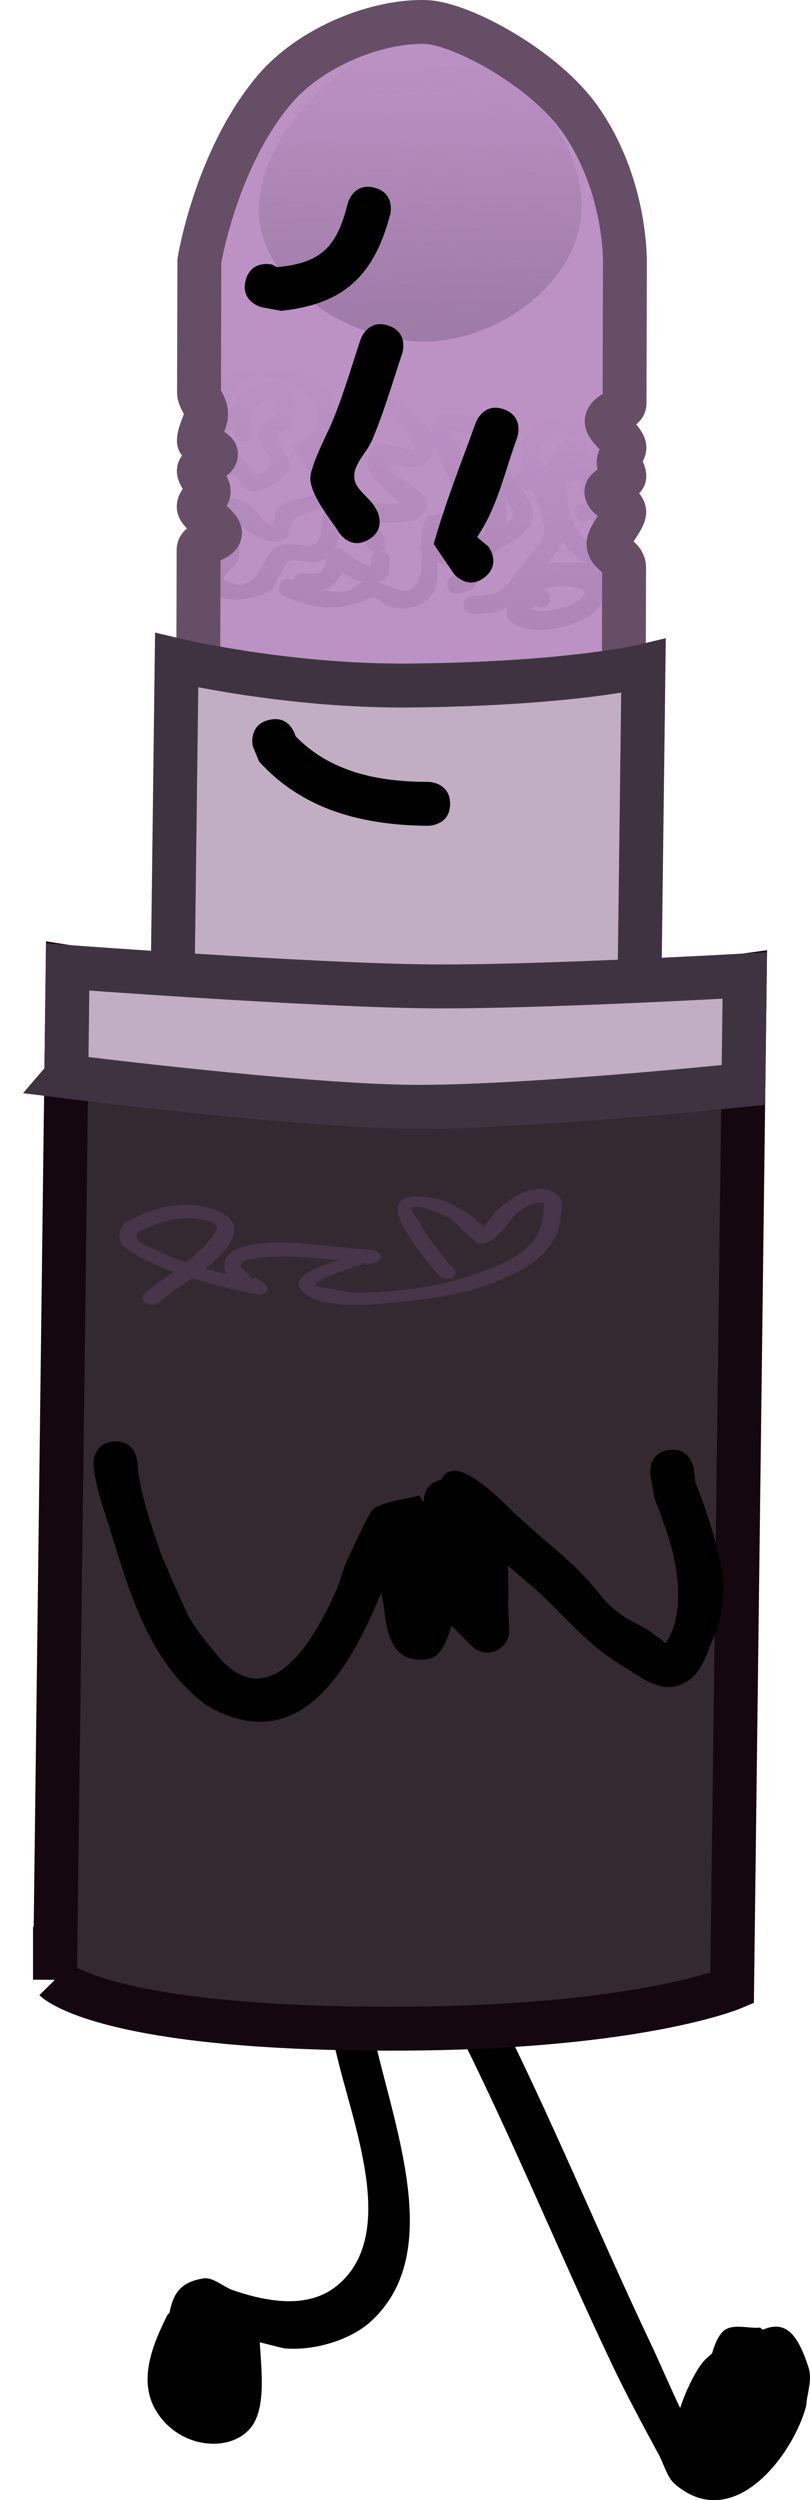 <svg version="1.1" xmlns="http://www.w3.org/2000/svg" xmlns:xlink="http://www.w3.org/1999/xlink" width="92.239" height="284.518" viewBox="0,0,92.239,284.518"><defs><linearGradient x1="235.948" y1="47.426" x2="235.519" y2="81.722" gradientUnits="userSpaceOnUse" id="color-1"><stop offset="0" stop-color="#9e7aa6" stop-opacity="0"/><stop offset="1" stop-color="#9e7aa6"/></linearGradient><linearGradient x1="229.324" y1="83.938" x2="228.972" y2="112.037" gradientUnits="userSpaceOnUse" id="color-2"><stop offset="0" stop-color="#ad85b6" stop-opacity="0"/><stop offset="1" stop-color="#ad85b6"/></linearGradient><linearGradient x1="250.246" y1="89.584" x2="249.933" y2="114.574" gradientUnits="userSpaceOnUse" id="color-3"><stop offset="0" stop-color="#ad85b6" stop-opacity="0"/><stop offset="1" stop-color="#ad85b6"/></linearGradient></defs><g transform="translate(-187.851,-42.859)"><g data-paper-data="{&quot;isPaintingLayer&quot;:true}" fill-rule="nonzero" stroke-linecap="butt" stroke-linejoin="miter" stroke-miterlimit="10" stroke-dasharray="" stroke-dashoffset="0" style="mix-blend-mode: normal"><path d="M216.461,319.061c-2.297,2.993 -8.335,2.536 -10.938,-2.025c-2.092,-3.665 0.103,-8.102 1.379,-10.711l0.253,-0.285c0.406,-2 1.084,-3.463 3.881,-3.9c1.082,-0.169 2.263,0.983 3.407,1.37c4.313,1.456 8.865,2.077 12.065,-0.773c6.281,-5.594 1.985,-16.897 -0.083,-25.073c-0.729,-2.882 -1.267,-5.781 -2.114,-8.65c0,0 -0.772,-2.622 1.524,-2.917c2.296,-0.295 3.069,2.328 3.069,2.328c0.866,2.946 1.429,5.921 2.177,8.879c2.635,10.42 6.684,22.815 -1.059,29.792c-2.325,2.095 -6.511,3.334 -9.859,2.998c-0.027,-0.003 -1.319,-0.323 -2.732,-0.678c0.211,3.373 0.698,7.473 -0.969,9.644z" fill="#000000" stroke="none" stroke-width="0.5"/><path d="M274.712,307.98c2.448,-1.032 3.907,0.193 5.223,4.351c0.437,1.381 -0.189,2.892 -0.283,4.337c-1.441,5.454 -8.16,14.536 -14.855,8.965c-1.004,-0.836 -1.299,-2.268 -1.92,-3.417c-1.852,-3.427 -3.674,-6.787 -5.348,-10.312c-6.105,-12.859 -11.463,-26.039 -17.893,-38.741c0,0 -1.129,-2.231 1.102,-3.36c2.231,-1.129 3.36,1.102 3.36,1.102c6.448,12.74 11.832,25.956 17.949,38.855c1.022,2.156 2.085,4.707 3.256,7.135c0.766,-2.337 2.055,-4.825 3.002,-5.654c0.206,-0.18 0.419,-0.377 0.638,-0.578c0.305,-1.124 0.776,-2.065 1.263,-2.505c1.043,-0.943 2.799,-0.278 4.199,-0.417z" fill="#000000" stroke="none" stroke-width="0.5"/><g><g><path d="M210.877,140.562l0.18,-68.011c0,0 1.851,-11.447 8.429,-19.351c4.268,-5.128 12.073,-8.042 17.398,-7.825c4.045,0.165 13.435,5.257 17.493,10.994c5.5,7.776 5.139,16.788 5.139,16.788l-0.18,68.011z" fill="#bc92c5" stroke="none" stroke-width="0"/><path d="M254.096,66.4c-0.108,8.589 -9.673,15.434 -18.142,15.328c-8.469,-0.106 -18.739,-6.618 -18.631,-15.208c0.108,-8.589 10.592,-19.195 19.061,-19.089c8.469,0.106 17.82,10.38 17.713,18.969z" fill="url(#color-1)" stroke="none" stroke-width="0"/><g stroke="none" stroke-width="0.5"><path d="M242.522,104.027c1.644,-1.685 0.177,-4.955 -0.647,-7.233c-0.102,-0.283 -0.042,0.6 -0.113,0.892c-0.096,0.392 -0.275,0.767 -0.328,1.167c-0.123,0.919 -0.019,1.852 -0.027,2.779c0.157,0.026 0.318,0.056 0.484,0.092l0.651,1.654c0,0 0.092,0.322 -0.019,0.65zM243.616,95.753c-0.012,-0.118 -0.018,-0.236 -0.016,-0.355c0.013,-0.834 1.131,-1.379 1.223,-2.208c0.057,-0.516 -1.254,-1.201 -1.413,-1.306c0,0 -0.873,-0.614 -0.234,-1.451c0.64,-0.837 1.513,-0.222 1.513,-0.222c1.14,0.833 2.254,1.311 2.298,3.006c0.023,0.878 -1.226,1.477 -1.23,2.355c-0.012,2.228 3.56,4.125 2.602,6.686c-0.681,1.82 -3.425,2.656 -4.714,3.909c-0.858,0.834 -1.23,2.705 -1.902,3.716l-1.575,0.49c0,0 -1.044,0.272 -1.329,-0.729c-0.285,-1.002 0.76,-1.274 0.76,-1.274l0.829,-0.137c0.188,-0.377 0.321,-0.762 0.446,-1.145c-1.075,0.284 -2.209,0.237 -3.254,-0.25c0.101,1.302 0.139,2.647 -0.605,3.715c-1.001,1.437 -3.119,1.806 -4.793,1.367c-0.773,-0.203 -1.422,-1.321 -2.159,-1.018c-3.634,1.497 -5.922,1.461 -9.791,-0.167c0,0 -0.99,-0.421 -0.551,-1.37c0.438,-0.948 1.428,-0.527 1.428,-0.527c0.02,0.008 0.039,0.017 0.059,0.025c0.18,-0.763 1.064,-0.752 1.064,-0.752l1.198,0.015c1.221,0.187 1.325,-0.968 1.75,-1.882c-0.085,0.068 -0.176,0.132 -0.273,0.193c-1.546,0.963 -2.93,-0.163 -4.313,0.293c-0.206,0.068 -1.439,2.854 -1.725,3.111c-1.346,1.206 -5.764,1.927 -7.1,0.308c-0.433,-0.525 -0.271,-1.335 -0.182,-1.998c0.152,-1.135 1.511,-1.857 1.387,-2.985c-0.289,-2.633 -1.237,-2.899 -0.074,-5.728c1.697,0.228 2.057,0.046 3.348,0.892c0.766,0.502 1.502,1.852 2.358,2.183c0.582,0.225 0.383,-1.165 0.743,-1.657c1.035,-1.417 3.727,-1.047 4.832,-2.092c0.409,-0.387 -0.373,-1.054 -0.678,-1.522c-0.474,-0.725 -2.155,-3.088 -2.168,-3.313c-0.033,-0.568 1.43,-1.455 2.142,-1.885c0.391,-0.927 0.696,-1.966 0.375,-2.858c-1.428,-3.964 -10.001,-5.04 -10.056,0.168l-0.004,0.328c0,0 -0.005,0.392 -0.26,0.691c0.112,0.061 0.224,0.151 0.332,0.277c-0.021,-0.124 -0.028,-0.249 -0.017,-0.377c0.251,-2.848 5.292,-5.661 7.336,-2.693c0.513,0.745 0.331,3.066 -0.038,3.718c-0.337,0.596 -1.668,0.416 -1.795,1.082c-0.204,1.067 1.66,2.292 1.359,3.663c-0.248,1.131 -3.018,3.001 -4.227,2.727c-0.928,-0.21 -1.37,-1.272 -2.068,-1.894c-0.927,-0.103 -1.768,-0.613 -2.52,-1.183c-0.415,0.462 -0.999,0.549 -1.885,-1.095c-0.854,-1.584 0.589,-2.58 1.447,-3.422l0.755,-0.566c-0.592,-0.259 -0.583,-0.956 -0.583,-0.956l0.004,-0.328c0.107,-7.513 12.074,-6.956 14.26,-0.84c0.059,0.164 0.106,0.329 0.142,0.494c0.142,-0.111 0.296,-0.221 0.466,-0.332l0.526,-0.52c0,0 0.775,-0.724 1.531,0.019c0.756,0.743 -0.018,1.468 -0.018,1.468l-0.859,0.775c-2.2,1.256 0.463,4.202 0.572,6.298c0.111,2.144 -0.856,3.637 -1.642,5.551c-0.161,1.029 -0.202,2.211 -0.714,3.146c0.152,-0.085 0.33,-0.145 0.54,-0.172c0.355,-0.045 4.057,3.549 3.645,1.277c0,0 0.076,-0.529 0.514,-0.776c-0.608,-0.019 -0.905,-0.605 -0.905,-0.605l-0.234,-0.501c-1.694,-2.314 -2.293,-3.942 1.093,-4.436c0.667,0.009 1.333,0.035 2,0.026c0.27,-0.003 0.609,-0.119 0.92,-0.189c-0.247,-0.133 -0.49,-0.283 -0.631,-0.386c-1.16,-0.847 -3.511,-2.961 -3.121,-4.657c0.534,-2.323 1.854,-1.545 3.347,-1.306c0.654,0.105 2.156,0.796 1.98,0.183c-0.45,-1.566 -2.148,-3.755 -3.835,-3.902c0,0 -1.07,-0.16 -0.904,-1.186c0.166,-1.025 1.236,-0.865 1.236,-0.865c1.649,0.305 4.437,2.25 5.385,4.342c-0.109,-1.006 0.228,-1.857 1.455,-2.409c0.179,-0.08 2.714,0.278 3.04,0.321l0.379,-0.003c0,0 1.083,0.014 1.07,1.051c-0.013,1.038 -1.096,1.024 -1.096,1.024l-0.648,-0.016c-0.459,-0.061 -0.922,-0.095 -1.376,-0.182c-0.284,-0.054 -1.003,-0.446 -0.839,-0.217c0.675,0.942 1.301,2.156 1.737,3.444c1.173,-0.781 2.16,-0.387 2.931,0.503zM235.606,105.132c0.079,-0.157 0.159,-0.309 0.239,-0.456c0.002,-1.033 0.113,-2.057 0.711,-3.04c0.803,-0.276 1.911,-0.144 2.419,-0.801c0.099,-0.128 0.18,-0.261 0.246,-0.399c-0.015,-0.682 -0.022,-1.461 0.047,-2.207c-0.409,-1.504 -1.439,-3.188 -1.981,-4.694c0.008,0.253 -0.02,0.503 -0.09,0.748c-0.672,2.381 -3.693,1.84 -5.349,1.04c-0.243,-0.118 0.282,0.447 0.43,0.667c0.217,0.324 0.419,0.664 0.691,0.948c0.777,0.815 3.771,2.018 3.483,3.47c-0.485,2.445 -4.249,1.864 -5.892,1.844c-1.522,-0.962 0.633,1.078 0.681,1.137l0.434,0.82c0,0 0.472,0.934 -0.501,1.386c0.052,0.001 0.106,0.006 0.163,0.013c1.073,0.142 0.925,1.17 0.925,1.17c-0.168,0.637 0.003,1.469 -0.504,1.911c-0.259,0.226 -0.594,0.337 -0.953,0.391c1.567,0.524 3.578,1.738 4.403,0.325c0.743,-1.273 0.686,-2.614 0.65,-3.953c-0.086,-0.102 -0.17,-0.209 -0.252,-0.321zM245.522,100.845c0.032,0.61 -0.036,1.203 -0.186,1.766c0.422,-0.311 0.773,-0.649 0.979,-1.035c0.261,-0.49 -0.382,-1.039 -0.62,-1.54c-0.128,-0.268 -0.281,-0.539 -0.447,-0.813c0.159,0.622 0.252,1.194 0.274,1.622zM241.497,104.695c-0.813,0.041 -1.045,-0.775 -1.045,-0.775l-0.005,-0.651c-1.128,0.256 -1.858,0.986 -2.68,1.729c0.723,-0.037 1.488,0.146 2.211,0.063c0.602,-0.069 1.104,-0.194 1.519,-0.365zM227.188,110.159c0.722,-0.116 1.239,-0.769 1.884,-1.102c-0.74,-0.183 -1.729,-0.68 -2.269,-1.104c-0.141,0.365 -0.389,0.786 -0.565,1.009c-0.395,0.501 -1.005,0.847 -1.662,1.045c0.899,0.197 1.8,0.282 2.612,0.152zM226.128,97.251c0.006,-0.15 0.006,-0.302 -0.003,-0.458c-0.065,-1.21 -0.526,-2.301 -0.901,-3.317c-0.08,0.179 -0.16,0.356 -0.24,0.53c0,0 -0.324,0.702 -1.045,0.63c0.727,0.751 1.688,1.63 2.189,2.615zM225.102,100.481c-1.353,0.537 -3.658,0.99 -3.886,1.491c-0.354,0.775 -0.318,1.913 -1.098,2.311c-1.912,0.975 -5.143,-1.525 -6.119,-3.032c0.746,1.537 1.542,3.737 0.916,5.39c-0.311,0.82 -2.172,1.817 -1.384,2.255c3.716,2.064 4.116,-3.07 5.986,-3.943c1.304,-0.609 2.99,0.394 4.251,-0.256c0.735,-0.379 0.673,-2.315 0.786,-2.993c0.169,-0.421 0.359,-0.825 0.547,-1.222zM214.171,91.415c-0.053,0.434 -0.435,0.72 -0.435,0.72l-0.818,0.609c-0.802,0.687 -0.892,0.796 -0.45,0.925l0.044,-0.27l1.18,0.177c0.532,0.071 0.939,0.513 0.932,1.041c-0.001,0.093 -0.015,0.182 -0.04,0.267c0.261,0.019 0.529,0.068 0.753,0.102c0.638,0.499 0.93,1.38 1.651,1.762c0.591,0.313 1.603,-0.491 1.641,-1.137c0.083,-1.419 -1.807,-2.143 -1.284,-3.917c0.384,-1.305 2.957,-1.184 2.03,-3.027c-0.365,-0.725 -1.704,0.012 -2.024,0.246c-1.284,0.937 -1.39,1.354 -0.713,2.718c0,0 0.39,0.969 -0.62,1.341c-1.01,0.373 -1.4,-0.596 -1.4,-0.596c-0.113,-0.325 -0.293,-0.642 -0.447,-0.962z" fill="url(#color-2)"/><path d="M256.499,110.942c-0.562,2.783 -6.399,4.082 -8.711,3.476c-2.065,-0.541 -2.522,-1.507 -2.106,-2.473c-0.948,0.536 -2.146,0.807 -3.957,0.784c0,0 -1.083,-0.014 -1.07,-1.051c0.013,-1.038 1.096,-1.024 1.096,-1.024c3.73,0.047 3.835,-1.359 6.023,-4.093c0.561,-0.702 2.07,-2.046 2.058,-3.187c-0.018,-1.708 -0.767,-3.263 -1.46,-4.82c-0.192,0.06 -0.363,0.125 -0.511,0.197l-1.553,-1.112c0,0 0.013,-1.038 1.096,-1.024c0.046,0.001 0.09,0.003 0.132,0.007c0.019,-0.007 0.038,-0.015 0.057,-0.022c-0.226,-0.7 -0.377,-1.412 -0.386,-2.151c-0.026,-2.134 1.233,-2.58 2.533,-4.005l1.129,-0.693c0,0 0.935,-0.522 1.481,0.375c0.057,0.093 0.097,0.182 0.125,0.267c0.108,-0.051 0.187,-0.071 0.187,-0.071c2.195,-0.555 5.647,0.265 6.266,2.926c0.236,1.015 -0.904,1.895 -1.364,2.865l-0.003,0.205c-0.007,0.567 -0.004,1.141 0.005,1.719c0.565,2.231 2.112,4.339 1.762,6.636c-0.228,1.498 -0.958,2.381 -1.937,2.672c-0.017,0.857 0.031,1.772 -0.57,2.333c-0.082,0.076 -0.17,0.125 -0.263,0.152c0.04,0.328 0.024,0.698 -0.06,1.112zM249.782,109.983c0.283,0.092 0.88,0.382 0.733,1.168c-0.191,1.021 -1.256,0.837 -1.256,0.837l-0.308,-0.291c-0.204,0.108 -0.473,0.305 -0.731,0.455c0.371,0.106 0.783,0.232 1.041,0.235c1.352,0.013 4.427,-0.502 5.126,-1.902c0.293,-0.586 -1.128,-0.82 -1.8,-0.911c-0.906,-0.122 -1.964,-0.002 -2.804,0.408zM255.599,93.658c0.154,-0.224 0.396,-0.388 0.679,-0.445c-0.506,-0.551 -1.204,-1.159 -1.357,-1.234c-0.512,-0.253 -1.135,0.196 -1.689,0.346c0,0 -1.044,0.272 -1.329,-0.729c-0.002,-0.007 -0.004,-0.014 -0.006,-0.021l-0.53,0.241c-0.592,0.642 -1.456,1.051 -1.948,1.767c-0.319,0.464 0.106,1.597 0.384,2.326c0.201,-0.052 0.401,-0.102 0.601,-0.151c0.228,-1.135 0.684,-2.357 1.97,-2.786c1.295,-0.433 2.206,0.171 2.835,1.24zM252.923,106.855c0.351,0.004 1.083,-0.006 1.727,0.045c-0.145,-0.077 -0.29,-0.163 -0.436,-0.257c-0.535,-0.344 -1.017,-0.758 -1.526,-1.137c-0.303,-0.394 -0.579,-0.784 -0.828,-1.174c-0.289,0.997 -1,1.869 -1.684,2.674c0.806,-0.147 1.695,-0.165 2.747,-0.151zM255.292,104.592c0.011,-0.888 0.022,-1.776 0.033,-2.665l-0.677,0.259c0,0 -1.044,0.272 -1.329,-0.729c-0.285,-1.002 0.76,-1.274 0.76,-1.274l0.63,0.053c-0.468,-0.881 -0.657,-1.852 -0.836,-2.826c-0.447,0.133 -0.931,0.245 -1.427,0.344c-0.025,0.136 -0.04,0.238 -0.041,0.289c-0.027,2.617 0.222,3.877 1.832,6.016c0.4,0.291 0.748,0.519 1.051,0.69c0.002,-0.053 0.003,-0.105 0.004,-0.156zM253.259,94.932c-0.017,-0.043 -0.051,0.003 -0.097,0.11c0.042,-0.013 0.083,-0.026 0.125,-0.039c-0.009,-0.024 -0.018,-0.048 -0.028,-0.071z" fill="url(#color-3)"/></g><path d="M210.373,140.556c0,0 0.051,-19.144 0.093,-35.143c0.002,-0.933 2.435,-1.011 2.438,-1.919c0.002,-0.718 -2.426,-2.27 -2.425,-2.967c0.002,-0.829 1.135,-0.977 1.137,-1.769c0.001,-0.553 -1.128,-1.761 -1.126,-2.294c0.002,-0.728 1.954,-1.248 1.956,-1.931c0.001,-0.444 -1.948,-1.066 -1.947,-1.489c0.003,-1.048 0.821,-2.181 0.823,-3.081c0.003,-0.966 -0.811,-1.685 -0.809,-2.447c0.017,-6.518 0.04,-14.971 0.04,-14.971c0,0 1.851,-11.447 8.429,-19.351c4.268,-5.128 12.073,-8.042 17.398,-7.825c4.045,0.165 13.435,5.257 17.493,10.994c5.5,7.776 5.139,16.788 5.139,16.788c0,0 -0.024,8.886 -0.041,15.622c-0.002,0.765 -2.03,1.087 -2.033,2.049c-0.002,0.762 2.022,2.128 2.019,2.995c-0.001,0.369 -0.659,1.227 -0.66,1.612c-0.002,0.683 0.653,0.911 0.651,1.642c-0.001,0.423 -2.041,1.293 -2.042,1.731c-0.002,0.898 2.033,1.387 2.031,2.337c-0.002,0.799 -1.784,2.743 -1.787,3.571c-0.003,1.273 1.773,1.449 1.77,2.769c-0.041,15.606 -0.089,33.683 -0.089,33.683z" fill="none" stroke="#664f66" stroke-width="5"/></g><g><path d="M206.907,202.717l1.061,-84.715c0,0 12.678,3.009 26.623,2.87c18.147,-0.182 26.537,-2.204 26.537,-2.204l-1.061,84.715z" fill="#c1aec3" stroke="#403341" stroke-width="5"/><path d="M194.112,268.15l1.443,-115.248c0,0 26.087,4.131 38.581,4.287c13.173,0.165 38.527,-3.322 38.527,-3.322l-1.443,115.248c0,0 -10.637,4.456 -37.275,4.605c-34.131,0.192 -39.833,-5.571 -39.833,-5.571z" fill="#342931" stroke="#150710" stroke-width="5"/><path d="M195.4,165.361l0.156,-12.459c0,0 27.29,2.033 40.721,2.201c12.141,0.152 36.387,-1.235 36.387,-1.235l-0.156,12.459c0,0 -25.326,2.642 -38.094,2.482c-12.933,-0.162 -39.015,-3.447 -39.015,-3.447z" fill="#c1aec3" stroke="#403341" stroke-width="5"/><path d="M239.345,188.239c-0.803,0.407 -1.433,-0.209 -1.433,-0.209l-0.726,-0.715c-1.354,-1.868 -7.369,-8.572 -1.57,-8.286c0.701,0.035 1.413,0.115 2.091,0.283c1.221,0.304 1.951,0.778 2.942,1.324c0.205,0.162 1.955,1.253 2.232,1.926c0.135,-0.193 0.298,-0.4 0.396,-0.514c0.346,-0.402 0.635,-0.831 0.984,-1.232c1.24,-1.424 5.241,-4.225 7.446,-1.579c0.323,0.388 -0.042,2.349 -0.089,2.643c-0.58,3.577 -3.828,5.567 -7.937,7.067c-4.282,1.598 -8.221,1.864 -12.993,2.321c-2.062,0.198 -6.063,0.23 -7.869,-1.022c-2.881,-1.998 1.46,-3.269 3.578,-3.976c-2.707,-0.253 -5.522,-0.549 -8.086,-0.361c-0.483,0.035 -3.075,0.157 -3.048,0.954c0.009,0.263 0.704,0.921 1.422,1.554l0.249,-0.197l1.013,0.68c0.226,0.15 0.369,0.364 0.366,0.593c-0.005,0.406 -0.466,0.706 -1.03,0.669c-0.055,-0.004 -0.109,-0.01 -0.162,-0.02l-1.179,-0.199l0.003,-0.013l-0.055,0.003c-2.13,-0.523 -4.179,-1.004 -6.17,-1.613c-1.378,0.963 -2.776,1.875 -3.788,2.778c0,0 -0.62,0.549 -1.431,0.054c-0.811,-0.495 -0.191,-1.044 -0.191,-1.044c0.98,-0.861 2.129,-1.675 3.272,-2.507c-0.846,-0.314 -1.683,-0.663 -2.513,-1.063c-2.84,-1.366 -4.573,-2.194 -3.039,-4.496c2.393,-1.298 5.342,-2.491 8.63,-1.932c2.378,0.404 4.414,1.451 3.745,3.414c-0.462,1.355 -1.71,2.567 -3.172,3.694c0.8,0.229 1.611,0.441 2.434,0.647c-0.412,-0.808 -0.375,-1.794 0.321,-2.338c2.997,-2.342 10.917,-0.783 15.001,-0.516l1.197,0.079c0.564,0.037 1.016,0.396 1.011,0.803c-0.004,0.294 -0.246,0.532 -0.592,0.627l-1.011,0.297l-0.145,-0.223c-2.004,0.79 -4.541,1.35 -5.67,2.407c-0.392,0.367 1.27,0.377 1.916,0.536c1.13,0.279 2.239,0.451 3.432,0.428c4.785,-0.092 9.392,-0.812 13.51,-2.348c3.143,-1.147 5.886,-2.469 6.788,-5.137c0.127,-0.376 0.624,-2.83 0.195,-2.799c-2.577,0.186 -3.415,1.898 -4.606,3.239c-0.477,0.537 -1.494,1.677 -2.712,1.457c-0.242,-0.044 -2.628,-2.423 -2.963,-2.69c-0.678,-0.372 -1.347,-0.788 -2.165,-0.986c-0.747,-0.182 -1.639,-0.75 -2.268,-0.464c-0.65,0.295 0.452,1.131 0.712,1.69c0.743,1.599 2.189,3.168 3.272,4.676l0.627,0.609c0,0 0.63,0.616 -0.172,1.024zM209.026,186.527c1.383,-1.073 2.641,-2.216 3.431,-3.554c0.551,-0.933 -1.177,-1.295 -2.016,-1.408c-2.641,-0.355 -4.83,0.477 -6.822,1.499c-0.993,1.054 1.267,1.685 2.479,2.266c0.966,0.463 1.94,0.853 2.928,1.197z" fill-opacity="0.594" fill="#553e5a" stroke="none" stroke-width="0.5"/></g></g><path d="M218.542,124.773c2.23,-0.483 2.866,1.51 2.96,1.862c3.959,4.081 9.391,5.206 15.116,5.203c0,0 2.5,0.013 2.487,2.513c-0.013,2.5 -2.513,2.487 -2.513,2.487c-7.392,-0.075 -14.215,-1.768 -19.244,-7.328l-0.719,-1.763c0,0 -0.529,-2.443 1.914,-2.973z" fill="#000000" stroke="none" stroke-width="0.5"/><path d="M239.539,108.158l-2.3,-3.387c1.329,-4.712 3.133,-9.244 4.804,-13.835c0,0 0.857,-2.348 3.206,-1.491c2.348,0.857 1.491,3.206 1.491,3.206c-1.385,3.781 -2.254,7.981 -4.563,11.334l1.26,1.042c0,0 1.566,1.949 -0.382,3.515c-1.949,1.566 -3.515,-0.382 -3.515,-0.382z" data-paper-data="{&quot;index&quot;:null}" fill="#000000" stroke="none" stroke-width="0.5"/><path d="M226.407,103.388l-0.101,-0.184c-1.031,-1.478 -3.008,-3.98 -3.114,-5.807c-0.079,-1.358 1.887,-5.111 2.423,-6.379c1.303,-3.084 2.237,-6.353 3.294,-9.524c0,0 0.79,-2.372 3.162,-1.582c2.372,0.79 1.582,3.162 1.582,3.162c-1.096,3.291 -2.076,6.67 -3.424,9.871c-0.605,1.437 -2.101,2.65 -2.043,4.209c0.048,1.29 1.468,2.124 2.213,3.179l0.309,0.507c0,0 1.275,2.151 -0.876,3.425c-2.151,1.275 -3.425,-0.876 -3.425,-0.876z" data-paper-data="{&quot;index&quot;:null}" fill="#000000" stroke="none" stroke-width="0.5"/><path d="M215.821,74.778c0.619,-2.422 3.041,-1.803 3.041,-1.803l0.511,0.286c5.044,-0.452 6.858,-2.304 8.07,-7.241c0,0 0.619,-2.422 3.041,-1.803c2.422,0.619 1.803,3.041 1.803,3.041c-1.831,6.941 -5.246,10.216 -12.422,10.978l-2.241,-0.418c0,0 -2.422,-0.619 -1.803,-3.041z" fill="#000000" stroke="none" stroke-width="0.5"/><path d="M263.997,207.877c2.47,-0.385 2.855,2.085 2.855,2.085l0.186,1.599c0.876,2.211 1.672,4.462 2.279,6.761c0.777,3.679 1.211,4.003 0.694,7.578c-0.145,1.006 -0.336,2.028 -0.755,2.954c-0.82,1.813 -1.308,4.051 -2.933,5.199c-2.853,2.017 -5.381,-0.307 -7.476,-1.54c-4.378,-2.577 -6.842,-6.062 -10.612,-9.315c-0.846,-0.73 -1.71,-1.441 -2.566,-2.162c0.102,1.647 0.085,3.202 0.049,4.39l0.117,2.838c0.016,0.256 -0.006,0.518 -0.073,0.78c-0.342,1.338 -1.704,2.145 -3.041,1.803c-0.47,-0.12 -0.875,-0.366 -1.187,-0.693l-2.269,-2.294c-0.52,1.602 -1.133,3.574 -2.666,3.803c-4.951,0.74 -4.719,-4.539 -5.199,-6.942c-0.039,-0.194 -0.089,-0.387 -0.144,-0.579c-2.998,7.204 -8.089,17.385 -17.361,13.982c-1.04,-0.382 -2.083,-0.84 -2.956,-1.523c-6.324,-4.949 -8.465,-12.948 -10.704,-20.172c-0.698,-2.253 -1.542,-4.51 -1.732,-6.861c0,0 -0.179,-2.494 2.315,-2.672c2.494,-0.179 2.672,2.315 2.672,2.315c0.197,3.346 1.593,7.182 2.644,10.356c0.14,0.423 2.927,6.793 3.326,7.47c0.685,1.16 1.527,2.222 2.371,3.271c0.65,0.808 1.304,1.633 2.106,2.291c5.692,4.668 10.35,-4.602 12.184,-8.714c0.415,-0.93 0.634,-1.938 1.017,-2.882c0.27,-0.664 2.745,-6.072 3.176,-6.374c1.505,-1.054 3.519,-1.061 5.278,-1.592c0.16,0.261 0.324,0.532 0.492,0.811c-0.001,-0.148 0.01,-0.306 0.033,-0.473c0.214,-1.521 1.231,-1.976 1.983,-2.101c0.226,-0.483 0.552,-0.849 1.067,-0.987c2.005,-0.535 5.671,3.208 7.14,4.632c2.68,2.598 5.617,4.716 8.182,7.439c1.904,2.02 2.078,2.842 4.276,4.375c0.837,0.584 1.8,0.965 2.668,1.503c0.595,0.368 1.134,0.82 1.715,1.211c0.184,0.124 0.461,0.522 0.577,0.333c1.903,-3.115 1.461,-7.005 0.727,-10.294c-0.54,-2.07 -1.27,-4.091 -2.063,-6.078l-0.48,-2.677c0,0 -0.385,-2.47 2.085,-2.855z" fill="#000000" stroke="none" stroke-width="0.5"/></g></g></svg>